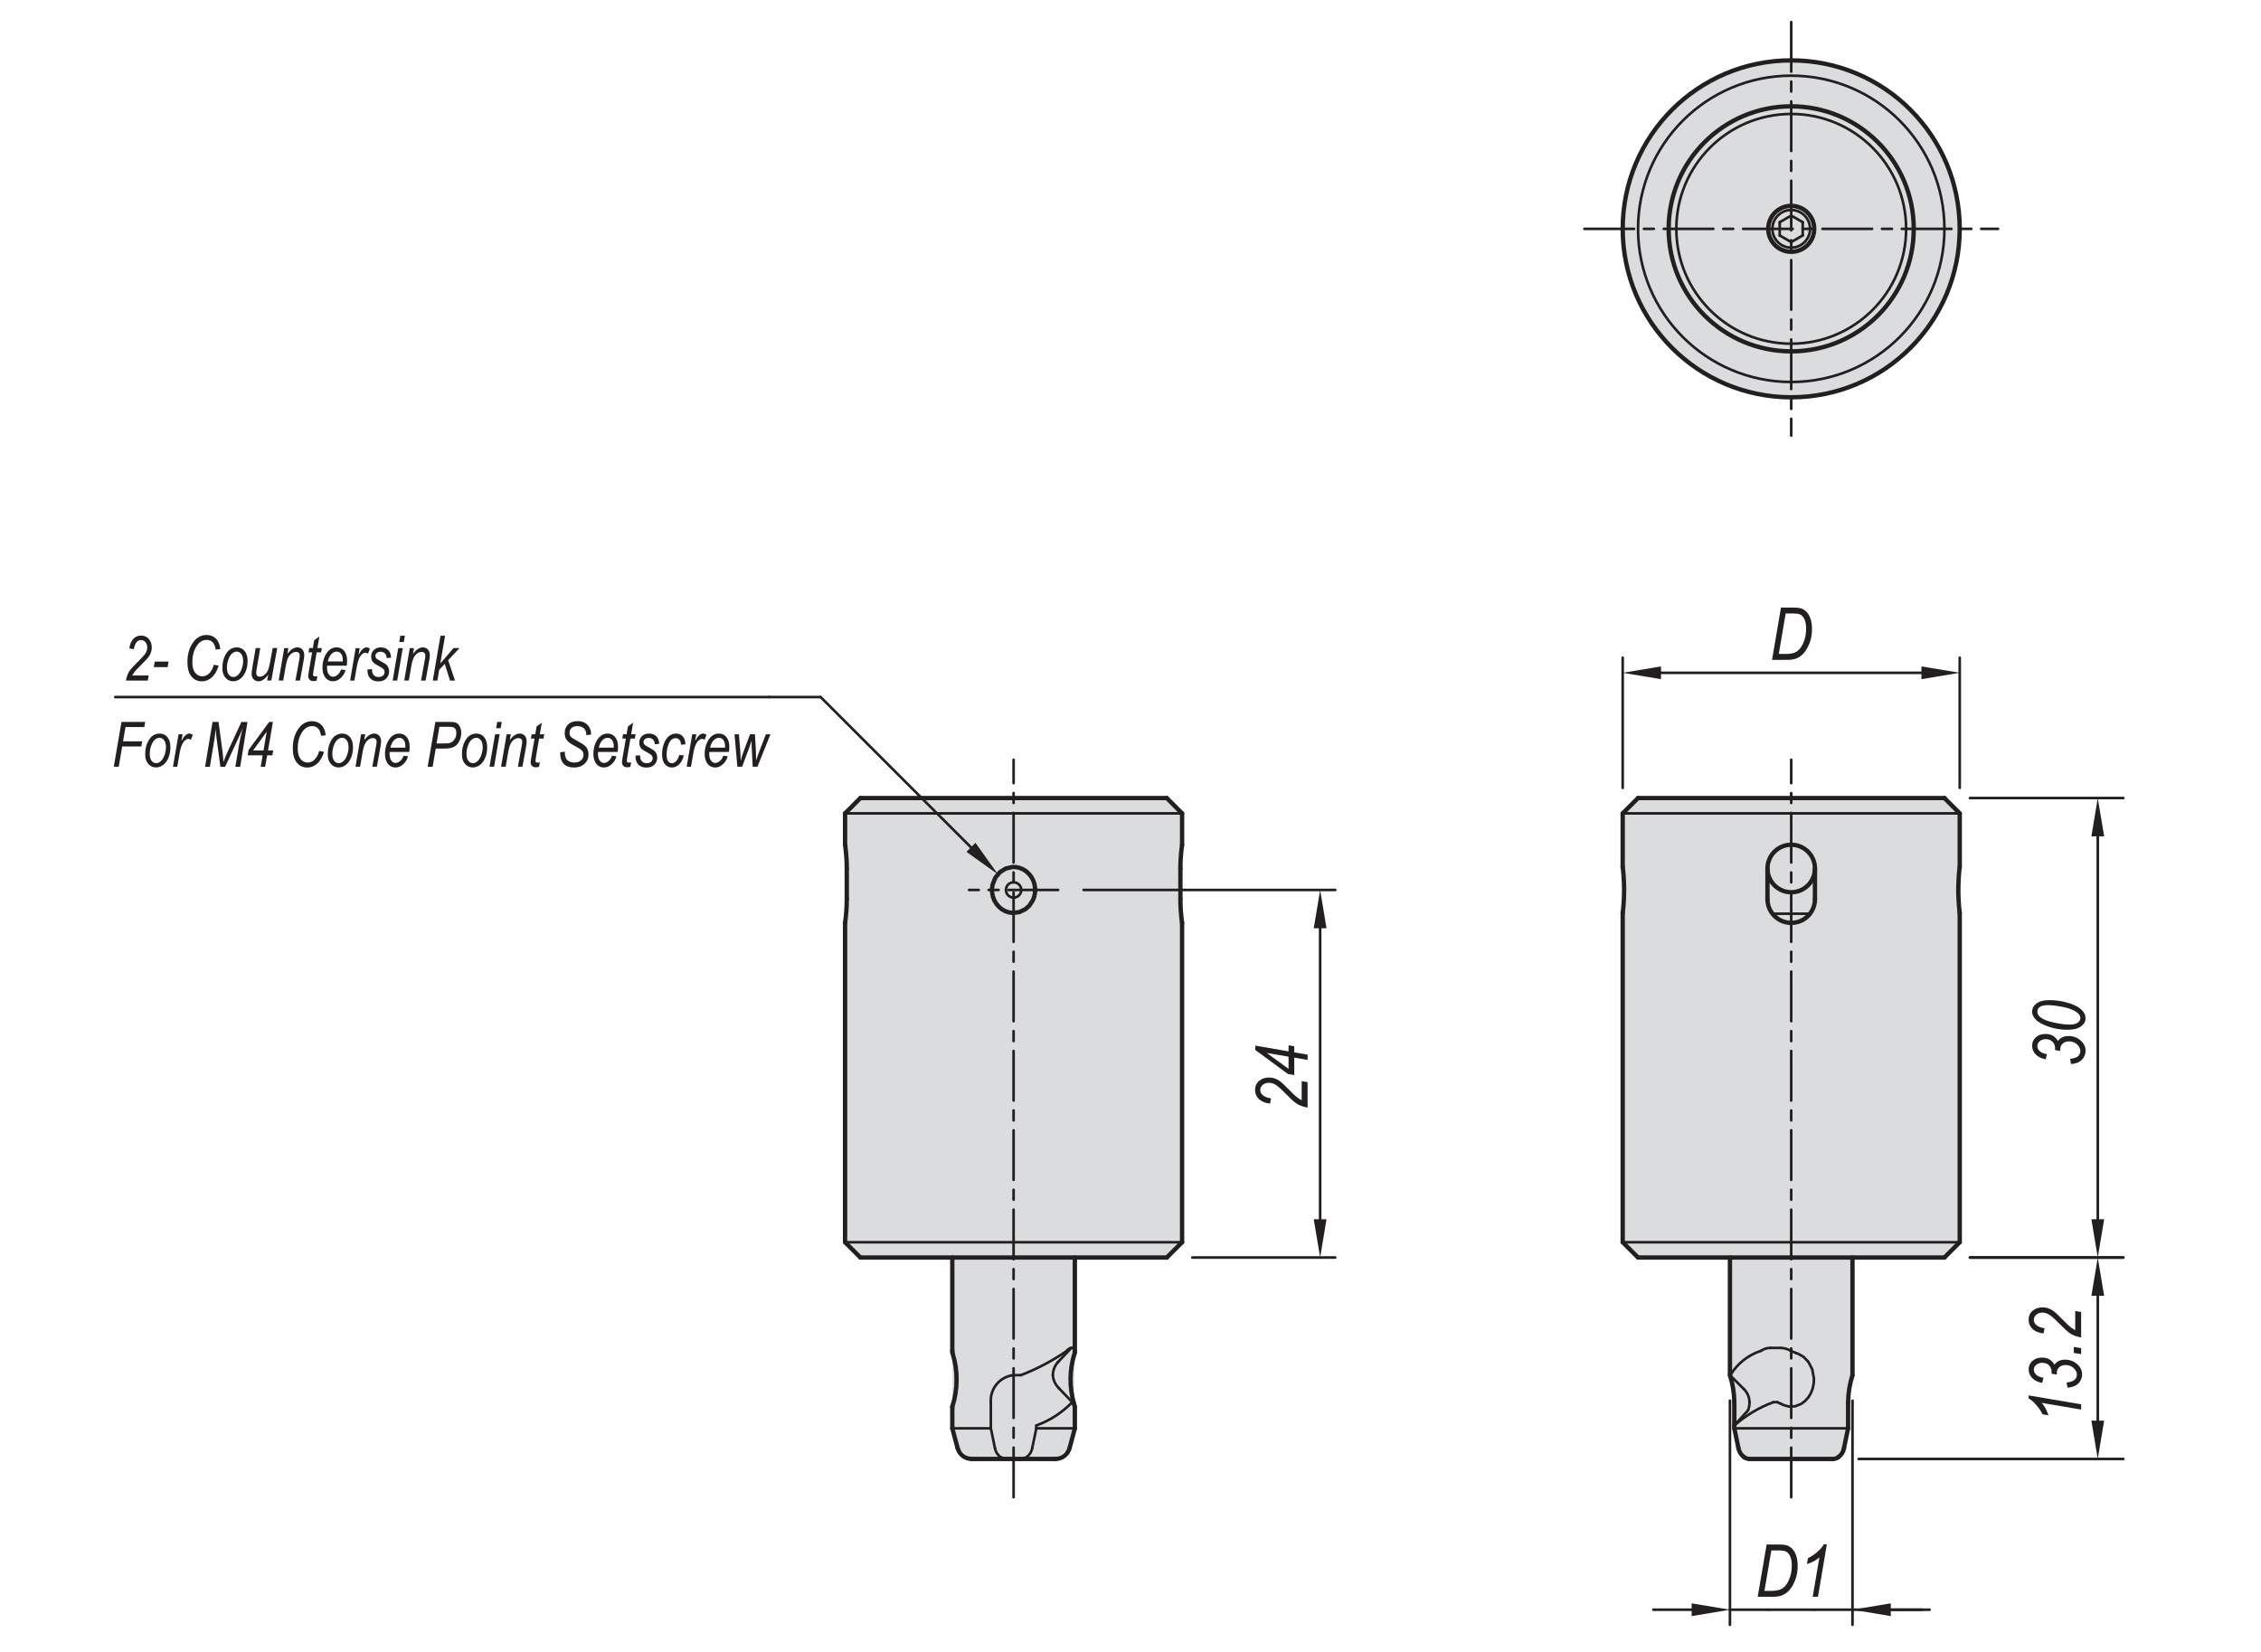 <?xml version="1.0" encoding="utf-8"?>
<!-- Generator: Adobe Illustrator 16.0.3, SVG Export Plug-In . SVG Version: 6.00 Build 0)  -->
<!DOCTYPE svg PUBLIC "-//W3C//DTD SVG 1.1//EN" "http://www.w3.org/Graphics/SVG/1.1/DTD/svg11.dtd">
<svg version="1.1" id="QCSJS" xmlns="http://www.w3.org/2000/svg" xmlns:xlink="http://www.w3.org/1999/xlink" x="0px" y="0px"
	 width="650px" height="475px" viewBox="0 0 650 475" enable-background="new 0 0 650 475" xml:space="preserve">
<polygon fill-rule="evenodd" clip-rule="evenodd" fill="#DBDCDE" points="339.83,265.39 339.64,263.93 339.47,262 339.38,260.24 
	339.35,259.04 339.35,249.8 339.83,242.91 339.83,233.88 335.43,229.47 247.35,229.47 242.95,233.88 242.95,242.88 243.1,244.06 
	243.23,245.33 243.34,246.76 243.42,248.42 243.43,249.73 243.43,258.47 242.95,265.36 242.95,357.19 247.35,361.59 273.77,361.59 
	273.77,388.48 273.83,389.07 273.77,404.49 273.77,410.7 275.3,416.4 279.34,419.51 303.44,419.51 307.48,416.4 309,410.7 
	309,404.5 308.77,403.7 308.95,389.07 309,388.52 309,361.59 335.43,361.59 339.83,357.19 "/>
<polygon fill-rule="evenodd" clip-rule="evenodd" fill="#DBDCDE" points="563.39,262.51 563.29,261.69 563.21,260.77 563.13,259.88 
	563.07,258.9 563.02,257.79 563,256.66 562.99,255.49 563.01,254.37 563.05,253.31 563.11,252.34 563.17,251.49 563.25,250.51 
	563.39,249.26 563.39,233.88 558.98,229.47 470.91,229.47 466.5,233.88 466.5,249.28 466.62,250.34 466.72,251.4 466.78,252.31 
	466.84,253.37 466.88,254.47 466.9,255.64 466.89,256.78 466.86,257.88 466.82,258.91 466.76,259.83 466.7,260.63 466.61,261.52 
	466.5,262.52 466.5,357.19 470.91,361.59 497.33,361.59 497.33,395.41 498.59,403.21 498.59,410.7 499.81,416.57 501.39,418.99 
	503.1,419.51 526.98,419.51 528.36,419.08 530.11,416.4 531.3,410.7 531.3,403.89 532.56,395.41 532.56,361.59 558.98,361.59 
	563.39,357.19 "/>
<polygon fill="#231F20" points="280.43,242.35 286.92,251.43 277.84,244.95 "/>
<line fill="none" stroke="#231F20" stroke-width="0.75" stroke-linecap="round" stroke-linejoin="round" stroke-miterlimit="10" x1="221.24" y1="200.44" x2="33.14" y2="200.44"/>
<line fill="none" stroke="#231F20" stroke-width="0.75" stroke-linecap="round" stroke-linejoin="round" stroke-miterlimit="10" x1="279.14" y1="243.65" x2="235.92" y2="200.44"/>
<line fill="none" stroke="#231F20" stroke-width="0.75" stroke-linecap="round" stroke-linejoin="round" stroke-miterlimit="10" x1="235.92" y1="200.44" x2="221.24" y2="200.44"/>
<polygon fill="#231F20" points="486.32,461.03 497.33,462.86 486.32,464.7 "/>
<polygon fill="#231F20" points="543.57,461.03 532.56,462.86 543.57,464.7 "/>
<g>
	<path fill="#231F20" d="M505.31,459.14l2.57-15.03h3.72c0.83,0,1.47,0.07,1.91,0.19c0.64,0.19,1.21,0.53,1.72,1.04
		c0.5,0.51,0.89,1.18,1.16,2.02c0.27,0.84,0.41,1.81,0.41,2.9c0,1.46-0.22,2.78-0.67,3.96c-0.45,1.19-1,2.17-1.66,2.94
		s-1.43,1.31-2.31,1.62c-0.67,0.24-1.47,0.36-2.41,0.36H505.31z M507.25,457.44h1.95c0.91,0,1.69-0.1,2.33-0.29
		c0.64-0.2,1.21-0.58,1.71-1.14s0.94-1.36,1.31-2.38s0.56-2.18,0.56-3.48c0-1.14-0.16-2.05-0.49-2.72
		c-0.32-0.67-0.76-1.13-1.32-1.36c-0.4-0.17-1.03-0.26-1.89-0.26h-2.18L507.25,457.44z"/>
	<path fill="#231F20" d="M521.12,459.14l1.93-11.35c-0.84,0.81-2.04,1.45-3.59,1.94l0.3-1.68c0.98-0.48,1.96-1.16,2.94-2.04
		c0.75-0.66,1.28-1.32,1.6-1.96h0.89l-2.55,15.09H521.12z"/>
</g>
<polygon fill="#231F20" points="601.24,240.48 603.07,229.48 604.91,240.48 "/>
<polygon fill="#231F20" points="601.24,350.58 603.07,361.6 604.91,350.58 "/>
<g>
	<path fill="#231F20" d="M595.36,305.95l-0.23-1.49c1.07-0.11,1.83-0.36,2.27-0.75c0.44-0.39,0.66-0.89,0.66-1.5
		c0-0.72-0.32-1.36-0.95-1.92c-0.63-0.56-1.39-0.85-2.26-0.85c-0.79,0-1.41,0.21-1.87,0.64s-0.7,0.97-0.7,1.63
		c0,0.08,0.01,0.24,0.04,0.48l-1.55-0.26c0.03-0.14,0.04-0.28,0.04-0.42c0-0.82-0.25-1.48-0.74-1.97c-0.5-0.49-1.14-0.74-1.94-0.74
		c-0.71,0-1.3,0.2-1.75,0.6c-0.46,0.4-0.69,0.85-0.69,1.37c0,0.55,0.24,1.04,0.71,1.49c0.48,0.44,1.16,0.72,2.06,0.85l-0.37,1.49
		c-1.27-0.25-2.24-0.74-2.9-1.45c-0.66-0.71-0.99-1.53-0.99-2.46c0-0.96,0.36-1.77,1.08-2.42c0.72-0.65,1.65-0.97,2.8-0.97
		c0.79,0,1.47,0.17,2.07,0.51c0.59,0.34,1.08,0.85,1.47,1.53c0.35-0.48,0.77-0.84,1.28-1.08s1.08-0.36,1.73-0.36
		c1.38,0,2.54,0.42,3.5,1.27c0.96,0.85,1.44,1.82,1.44,2.93c0,1.06-0.37,1.95-1.1,2.66S596.69,305.87,595.36,305.95z"/>
	<path fill="#231F20" d="M594.36,296.1c-1.89,0-3.72-0.3-5.49-0.91c-1.77-0.61-3.03-1.34-3.8-2.21c-0.58-0.65-0.87-1.35-0.87-2.09
		c0-0.92,0.42-1.71,1.26-2.35c0.84-0.64,2.07-0.96,3.71-0.96c1.61,0,3.21,0.21,4.79,0.62c2,0.52,3.5,1.25,4.49,2.19
		c0.74,0.7,1.11,1.51,1.11,2.42c0,0.9-0.44,1.68-1.31,2.32C597.37,295.78,596.08,296.1,594.36,296.1z M594.83,294.62
		c1.12,0,1.94-0.18,2.46-0.54c0.52-0.36,0.78-0.81,0.78-1.36c0-0.57-0.29-1.08-0.87-1.53c-0.96-0.75-2.34-1.3-4.14-1.65
		c-1.8-0.35-3.24-0.52-4.32-0.52c-1.09,0-1.86,0.17-2.33,0.52c-0.47,0.34-0.71,0.79-0.71,1.35c0,0.6,0.29,1.14,0.86,1.6
		c0.82,0.66,2.15,1.18,4,1.56C592.4,294.43,593.82,294.62,594.83,294.62z"/>
</g>
<polygon fill="#231F20" points="601.24,408.5 603.07,419.51 604.91,408.5 "/>
<polygon fill="#231F20" points="601.24,372.6 603.07,361.6 604.91,372.6 "/>
<g>
	<path fill="#231F20" d="M598.29,405.31l-11.35-1.93c0.81,0.84,1.45,2.04,1.94,3.59l-1.68-0.3c-0.48-0.98-1.16-1.96-2.04-2.94
		c-0.66-0.75-1.32-1.28-1.96-1.6v-0.89l15.09,2.55V405.31z"/>
	<path fill="#231F20" d="M594.36,399.01l-0.23-1.49c1.07-0.11,1.83-0.36,2.27-0.75c0.44-0.39,0.66-0.89,0.66-1.5
		c0-0.72-0.32-1.36-0.95-1.92c-0.63-0.56-1.39-0.85-2.26-0.85c-0.79,0-1.41,0.21-1.87,0.64s-0.7,0.97-0.7,1.63
		c0,0.08,0.01,0.24,0.04,0.48l-1.55-0.26c0.03-0.14,0.04-0.28,0.04-0.42c0-0.82-0.25-1.48-0.74-1.97c-0.5-0.49-1.14-0.74-1.94-0.74
		c-0.71,0-1.3,0.2-1.75,0.6c-0.46,0.4-0.69,0.85-0.69,1.37c0,0.55,0.24,1.04,0.71,1.49c0.48,0.44,1.16,0.72,2.06,0.85l-0.37,1.49
		c-1.27-0.25-2.24-0.74-2.9-1.45c-0.66-0.71-0.99-1.53-0.99-2.46c0-0.96,0.36-1.77,1.08-2.42c0.72-0.65,1.65-0.97,2.8-0.97
		c0.79,0,1.47,0.17,2.07,0.51c0.59,0.34,1.08,0.85,1.47,1.53c0.35-0.48,0.77-0.84,1.28-1.08s1.08-0.36,1.73-0.36
		c1.38,0,2.54,0.42,3.5,1.27c0.96,0.85,1.44,1.82,1.44,2.93c0,1.06-0.37,1.95-1.1,2.66S595.69,398.93,594.36,399.01z"/>
	<path fill="#231F20" d="M598.29,389.38l-2.1-0.36v-1.72l2.1,0.36V389.38z"/>
	<path fill="#231F20" d="M598.29,384.57c-1.29-0.22-2.36-0.62-3.22-1.19c-0.65-0.43-1.81-1.5-3.49-3.21
		c-1.01-1.04-1.83-1.76-2.47-2.15c-0.63-0.39-1.28-0.59-1.95-0.59c-0.72,0-1.31,0.21-1.78,0.62c-0.47,0.41-0.7,0.9-0.7,1.46
		c0,0.57,0.24,1.07,0.73,1.5s1.27,0.74,2.36,0.92l-0.27,1.49c-1.38-0.15-2.44-0.58-3.19-1.3c-0.74-0.71-1.12-1.58-1.12-2.59
		c0-1.11,0.39-2,1.16-2.64c0.77-0.65,1.73-0.97,2.87-0.97c1.02,0,1.98,0.3,2.9,0.9c0.58,0.37,1.7,1.42,3.37,3.14
		c1.24,1.29,2.28,2.13,3.1,2.51v-5.51l1.7,0.3V384.57z"/>
</g>
<polygon fill="#231F20" points="377.68,350.58 379.52,361.6 381.35,350.58 "/>
<polygon fill="#231F20" points="377.68,266.91 379.52,255.9 381.35,266.91 "/>
<g>
	<path fill="#231F20" d="M375.91,318.48c-1.29-0.22-2.36-0.62-3.22-1.19c-0.65-0.43-1.81-1.5-3.49-3.21
		c-1.01-1.04-1.83-1.76-2.47-2.15c-0.63-0.39-1.28-0.59-1.95-0.59c-0.72,0-1.31,0.21-1.78,0.62c-0.47,0.41-0.7,0.9-0.7,1.46
		c0,0.57,0.24,1.07,0.73,1.5c0.49,0.43,1.27,0.74,2.36,0.92l-0.27,1.49c-1.38-0.15-2.44-0.58-3.19-1.3
		c-0.75-0.71-1.12-1.58-1.12-2.59c0-1.11,0.39-2,1.16-2.64s1.73-0.97,2.87-0.97c1.02,0,1.98,0.3,2.9,0.9
		c0.58,0.37,1.7,1.42,3.37,3.14c1.24,1.29,2.28,2.13,3.1,2.51v-5.51l1.7,0.3V318.48z"/>
	<path fill="#231F20" d="M375.91,304.77l-3.83-0.66v5.02l-1.84-0.32l-9.36-6.9v-1.25l9.56,1.65v-1.74l1.64,0.28v1.75l3.83,0.66
		V304.77z M370.44,303.84l-6.28-1.08l6.28,4.58V303.84z"/>
</g>
<polygon fill="#231F20" points="477.51,191.62 466.5,193.46 477.51,195.29 "/>
<polygon fill="#231F20" points="552.38,191.62 563.39,193.46 552.38,195.29 "/>
<g>
	<path fill="#231F20" d="M509.43,189.74l2.57-15.03h3.72c0.83,0,1.47,0.06,1.91,0.19c0.64,0.18,1.21,0.53,1.72,1.04
		c0.5,0.51,0.89,1.18,1.16,2.02s0.41,1.81,0.41,2.9c0,1.46-0.22,2.78-0.67,3.96c-0.45,1.19-1,2.17-1.66,2.94s-1.43,1.31-2.31,1.62
		c-0.67,0.24-1.47,0.36-2.41,0.36H509.43z M511.37,188.04h1.95c0.91,0,1.69-0.1,2.33-0.29s1.21-0.57,1.71-1.14s0.94-1.36,1.31-2.38
		c0.37-1.02,0.56-2.18,0.56-3.48c0-1.14-0.16-2.05-0.49-2.73c-0.32-0.67-0.76-1.13-1.32-1.36c-0.4-0.17-1.03-0.26-1.89-0.26h-2.18
		L511.37,188.04z"/>
</g>
<path fill="none" stroke="#231F20" stroke-width="0.75" stroke-linecap="round" stroke-linejoin="round" stroke-miterlimit="10" d="
	M297.93,409.88c3.91-1.41,7.44-3.7,10.32-6.7"/>
<line fill="none" stroke="#231F20" stroke-width="0.75" stroke-linecap="round" stroke-linejoin="round" stroke-miterlimit="10" x1="308.25" y1="403.18" x2="308.54" y2="403.18"/>
<polyline fill="none" stroke="#231F20" stroke-width="0.75" stroke-linecap="round" stroke-linejoin="round" stroke-miterlimit="10" points="
	308.54,403.18 308.67,403.44 308.75,403.64 "/>
<polyline fill="none" stroke="#231F20" stroke-width="0.75" stroke-linecap="round" stroke-linejoin="round" stroke-miterlimit="10" points="
	309,388.43 308.99,388.1 308.95,387.84 308.9,387.71 308.84,387.62 308.74,387.58 "/>
<line fill="none" stroke="#231F20" stroke-width="0.75" stroke-linecap="round" stroke-linejoin="round" stroke-miterlimit="10" x1="308.74" y1="387.58" x2="307.99" y2="387.58"/>
<path fill="none" stroke="#231F20" stroke-width="0.75" stroke-linecap="round" stroke-linejoin="round" stroke-miterlimit="10" d="
	M307.99,387.58c-0.54,0.07-1.01,0.39-1.29,0.85"/>
<path fill="none" stroke="#231F20" stroke-width="0.75" stroke-linecap="round" stroke-linejoin="round" stroke-miterlimit="10" d="
	M293.5,395.41c4.66-1.8,9.09-4.14,13.2-6.98"/>
<line fill="none" stroke="#231F20" stroke-width="0.75" stroke-linecap="round" stroke-linejoin="round" stroke-miterlimit="10" x1="291.39" y1="395.41" x2="293.5" y2="395.41"/>
<path fill="none" stroke="#231F20" stroke-width="0.75" stroke-linecap="round" stroke-linejoin="round" stroke-miterlimit="10" d="
	M291.39,395.41c-3.93,0.41-6.82,3.86-6.54,7.8"/>
<line fill="none" stroke="#231F20" stroke-width="0.75" stroke-linecap="round" stroke-linejoin="round" stroke-miterlimit="10" x1="284.85" y1="410.7" x2="284.85" y2="403.21"/>
<line fill="none" stroke="#231F20" stroke-width="0.75" stroke-linecap="round" stroke-linejoin="round" stroke-miterlimit="10" x1="284.85" y1="410.7" x2="273.77" y2="410.7"/>
<line fill="none" stroke="#231F20" stroke-width="0.75" stroke-linecap="round" stroke-linejoin="round" stroke-miterlimit="10" x1="309" y1="410.7" x2="297.93" y2="410.7"/>
<line fill="none" stroke="#231F20" stroke-width="0.75" stroke-linecap="round" stroke-linejoin="round" stroke-miterlimit="10" x1="297.93" y1="409.88" x2="297.93" y2="410.7"/>
<path fill="none" stroke="#231F20" stroke-width="0.75" stroke-linecap="round" stroke-linejoin="round" stroke-miterlimit="10" d="
	M308.25,403.18c-1.25-1.34-2.52-2.67-3.81-3.98"/>
<polyline fill="none" stroke="#231F20" stroke-width="0.75" stroke-linecap="round" stroke-linejoin="round" stroke-miterlimit="10" points="
	296.74,416.4 297.34,413.55 297.93,410.7 "/>
<path fill="none" stroke="#231F20" stroke-width="0.75" stroke-linecap="round" stroke-linejoin="round" stroke-miterlimit="10" d="
	M295.13,418.99c0.85-0.62,1.43-1.55,1.62-2.58"/>
<path fill="none" stroke="#231F20" stroke-width="0.75" stroke-linecap="round" stroke-linejoin="round" stroke-miterlimit="10" d="
	M286.03,416.4c0.18,1.04,0.76,1.97,1.62,2.58"/>
<polyline fill="none" stroke="#231F20" stroke-width="0.75" stroke-linecap="round" stroke-linejoin="round" stroke-miterlimit="10" points="
	284.85,410.7 285.44,413.55 286.03,416.4 "/>
<path fill="none" stroke="#231F20" stroke-width="0.75" stroke-linecap="round" stroke-linejoin="round" stroke-miterlimit="10" d="
	M293.23,419.51c0.66-0.07,1.3-0.24,1.9-0.52"/>
<path fill="none" stroke="#231F20" stroke-width="0.75" stroke-linecap="round" stroke-linejoin="round" stroke-miterlimit="10" d="
	M287.65,418.99c0.63,0.28,1.31,0.46,2,0.52"/>
<path fill="none" stroke="#231F20" stroke-width="0.75" stroke-linecap="round" stroke-linejoin="round" stroke-miterlimit="10" d="
	M302.67,395.39c0.1,1.41,0.7,2.73,1.7,3.72"/>
<line fill="none" stroke="#231F20" stroke-width="0.75" stroke-linecap="round" stroke-linejoin="round" stroke-miterlimit="10" x1="304.44" y1="399.2" x2="304.36" y2="399.12"/>
<polyline fill="none" stroke="#231F20" stroke-width="0.75" stroke-linecap="round" stroke-linejoin="round" stroke-miterlimit="10" points="
	304.16,391.65 304.89,390.87 305.62,390.1 307.08,388.55 307.99,387.58 "/>
<line fill="none" stroke="#231F20" stroke-width="0.75" stroke-linecap="round" stroke-linejoin="round" stroke-miterlimit="10" x1="304.16" y1="391.65" x2="304.16" y2="391.65"/>
<path fill="none" stroke="#231F20" stroke-width="0.75" stroke-linecap="round" stroke-linejoin="round" stroke-miterlimit="10" d="
	M304.16,391.65c-0.93,1.03-1.45,2.35-1.49,3.74"/>
<line fill="none" stroke="#231F20" stroke-width="0.75" stroke-linecap="round" stroke-linejoin="round" stroke-miterlimit="10" x1="242.94" y1="357.19" x2="339.83" y2="357.19"/>
<line fill="none" stroke="#231F20" stroke-width="0.75" stroke-linecap="round" stroke-linejoin="round" stroke-miterlimit="10" x1="339.83" y1="233.88" x2="242.95" y2="233.88"/>
<path fill="none" stroke="#231F20" stroke-width="0.75" stroke-linecap="round" stroke-linejoin="round" stroke-miterlimit="10" d="
	M289.19,255.9c0-1.21,0.98-2.2,2.2-2.2c1.22,0,2.21,0.99,2.21,2.2c0,1.22-0.98,2.2-2.21,2.2
	C290.17,258.1,289.19,257.11,289.19,255.9z"/>
<line fill="none" stroke="#231F20" stroke-width="0.75" stroke-linecap="round" stroke-linejoin="round" stroke-miterlimit="10" x1="502.54" y1="405.52" x2="498.59" y2="409.88"/>
<line fill="none" stroke="#231F20" stroke-width="0.75" stroke-linecap="round" stroke-linejoin="round" stroke-miterlimit="10" x1="509.66" y1="262.73" x2="520.33" y2="262.73"/>
<line fill="none" stroke="#231F20" stroke-width="0.75" stroke-linecap="round" stroke-linejoin="round" stroke-miterlimit="10" x1="531.3" y1="410.7" x2="498.59" y2="410.7"/>
<path fill="none" stroke="#231F20" stroke-width="0.75" stroke-linecap="round" stroke-linejoin="round" stroke-miterlimit="10" d="
	M509.84,403.18c-4.13,1.52-7.95,3.8-11.25,6.71"/>
<line fill="none" stroke="#231F20" stroke-width="0.75" stroke-linecap="round" stroke-linejoin="round" stroke-miterlimit="10" x1="509.84" y1="403.18" x2="510.95" y2="403.18"/>
<polyline fill="none" stroke="#231F20" stroke-width="0.75" stroke-linecap="round" stroke-linejoin="round" stroke-miterlimit="10" points="
	510.95,403.18 511.53,403.44 511.99,403.64 "/>
<polyline fill="none" stroke="#231F20" stroke-width="0.75" stroke-linecap="round" stroke-linejoin="round" stroke-miterlimit="10" points="
	516.35,389.07 516.89,389.24 518.44,390.11 519.85,391.55 520.97,393.68 521.48,396.4 521.41,397.83 521.12,399.24 520.61,400.57 
	519.88,401.78 518.96,402.82 517.86,403.66 516.11,404.36 514.21,404.44 512.55,403.94 511.99,403.64 "/>
<polyline fill="none" stroke="#231F20" stroke-width="0.75" stroke-linecap="round" stroke-linejoin="round" stroke-miterlimit="10" points="
	516.35,389.07 516.07,388.95 514.84,388.43 "/>
<path fill="none" stroke="#231F20" stroke-width="0.75" stroke-linecap="round" stroke-linejoin="round" stroke-miterlimit="10" d="
	M514.84,388.43c-0.89-0.54-1.91-0.83-2.96-0.85"/>
<line fill="none" stroke="#231F20" stroke-width="0.75" stroke-linecap="round" stroke-linejoin="round" stroke-miterlimit="10" x1="511.89" y1="387.58" x2="509.07" y2="387.58"/>
<path fill="none" stroke="#231F20" stroke-width="0.75" stroke-linecap="round" stroke-linejoin="round" stroke-miterlimit="10" d="
	M509.07,387.58c-1.01-0.03-2.01,0.26-2.84,0.85"/>
<path fill="none" stroke="#231F20" stroke-width="0.75" stroke-linecap="round" stroke-linejoin="round" stroke-miterlimit="10" d="
	M506.23,388.43c-3.67,1.19-6.79,3.67-8.77,6.98"/>
<line fill="none" stroke="#231F20" stroke-width="0.75" stroke-linecap="round" stroke-linejoin="round" stroke-miterlimit="10" x1="497.33" y1="395.41" x2="497.45" y2="395.41"/>
<path fill="none" stroke="#231F20" stroke-width="0.75" stroke-linecap="round" stroke-linejoin="round" stroke-miterlimit="10" d="
	M502.54,405.52c0.28-0.74,0.41-1.52,0.41-2.31"/>
<path fill="none" stroke="#231F20" stroke-width="0.75" stroke-linecap="round" stroke-linejoin="round" stroke-miterlimit="10" d="
	M502.94,403.21c0-1.4-0.56-2.74-1.55-3.74"/>
<line fill="none" stroke="#231F20" stroke-width="0.75" stroke-linecap="round" stroke-linejoin="round" stroke-miterlimit="10" x1="497.33" y1="395.41" x2="501.39" y2="399.48"/>
<line fill="none" stroke="#231F20" stroke-width="0.75" stroke-linecap="round" stroke-linejoin="round" stroke-miterlimit="10" x1="563.39" y1="233.88" x2="466.5" y2="233.88"/>
<line fill="none" stroke="#231F20" stroke-width="0.75" stroke-linecap="round" stroke-linejoin="round" stroke-miterlimit="10" x1="466.5" y1="357.19" x2="563.39" y2="357.19"/>
<line fill="none" stroke="#231F20" stroke-width="0.75" stroke-linecap="round" stroke-linejoin="round" stroke-miterlimit="10" stroke-dasharray="14.258,2.852,2.852,2.852" x1="291.39" y1="430.52" x2="291.39" y2="218.46"/>
<line fill="none" stroke="#231F20" stroke-width="0.75" stroke-linecap="round" stroke-linejoin="round" stroke-miterlimit="10" stroke-dasharray="14.258,2.852,2.852,2.852" x1="514.94" y1="430.52" x2="514.94" y2="218.46"/>
<line fill="none" stroke="#231F20" stroke-width="0.75" stroke-linecap="round" stroke-linejoin="round" stroke-miterlimit="10" stroke-dasharray="14.258,2.852,2.852,2.852" x1="304.19" y1="255.9" x2="278.59" y2="255.9"/>
<line fill="none" stroke="#231F20" stroke-width="0.75" stroke-linecap="round" stroke-linejoin="round" stroke-miterlimit="10" x1="497.33" y1="402.75" x2="497.33" y2="467.2"/>
<line fill="none" stroke="#231F20" stroke-width="0.75" stroke-linecap="round" stroke-linejoin="round" stroke-miterlimit="10" x1="532.56" y1="402.75" x2="532.56" y2="467.2"/>
<line fill="none" stroke="#231F20" stroke-width="0.75" stroke-linecap="round" stroke-linejoin="round" stroke-miterlimit="10" x1="508.34" y1="462.86" x2="521.55" y2="462.86"/>
<line fill="none" stroke="#231F20" stroke-width="0.75" stroke-linecap="round" stroke-linejoin="round" stroke-miterlimit="10" x1="532.56" y1="462.86" x2="554.73" y2="462.86"/>
<line fill="none" stroke="#231F20" stroke-width="0.75" stroke-linecap="round" stroke-linejoin="round" stroke-miterlimit="10" x1="486.32" y1="462.86" x2="475.31" y2="462.86"/>
<line fill="none" stroke="#231F20" stroke-width="0.75" stroke-linecap="round" stroke-linejoin="round" stroke-miterlimit="10" x1="497.33" y1="462.86" x2="508.34" y2="462.86"/>
<line fill="none" stroke="#231F20" stroke-width="0.75" stroke-linecap="round" stroke-linejoin="round" stroke-miterlimit="10" x1="543.57" y1="462.86" x2="552.58" y2="462.86"/>
<line fill="none" stroke="#231F20" stroke-width="0.75" stroke-linecap="round" stroke-linejoin="round" stroke-miterlimit="10" x1="532.56" y1="462.86" x2="521.55" y2="462.86"/>
<line fill="none" stroke="#231F20" stroke-width="0.75" stroke-linecap="round" stroke-linejoin="round" stroke-miterlimit="10" x1="566.32" y1="229.47" x2="610.42" y2="229.47"/>
<line fill="none" stroke="#231F20" stroke-width="0.75" stroke-linecap="round" stroke-linejoin="round" stroke-miterlimit="10" x1="566.32" y1="361.59" x2="610.42" y2="361.59"/>
<line fill="none" stroke="#231F20" stroke-width="0.75" stroke-linecap="round" stroke-linejoin="round" stroke-miterlimit="10" x1="603.08" y1="240.48" x2="603.08" y2="350.58"/>
<line fill="none" stroke="#231F20" stroke-width="0.75" stroke-linecap="round" stroke-linejoin="round" stroke-miterlimit="10" x1="534.32" y1="419.51" x2="610.42" y2="419.51"/>
<line fill="none" stroke="#231F20" stroke-width="0.75" stroke-linecap="round" stroke-linejoin="round" stroke-miterlimit="10" x1="566.32" y1="361.59" x2="610.42" y2="361.59"/>
<line fill="none" stroke="#231F20" stroke-width="0.75" stroke-linecap="round" stroke-linejoin="round" stroke-miterlimit="10" x1="603.08" y1="408.5" x2="603.08" y2="372.61"/>
<line fill="none" stroke="#231F20" stroke-width="0.75" stroke-linecap="round" stroke-linejoin="round" stroke-miterlimit="10" x1="342.77" y1="361.59" x2="383.86" y2="361.59"/>
<line fill="none" stroke="#231F20" stroke-width="0.75" stroke-linecap="round" stroke-linejoin="round" stroke-miterlimit="10" x1="311.52" y1="255.9" x2="383.86" y2="255.9"/>
<line fill="none" stroke="#231F20" stroke-width="0.75" stroke-linecap="round" stroke-linejoin="round" stroke-miterlimit="10" x1="379.52" y1="350.58" x2="379.52" y2="266.91"/>
<line fill="none" stroke="#231F20" stroke-width="0.75" stroke-linecap="round" stroke-linejoin="round" stroke-miterlimit="10" x1="466.5" y1="226.54" x2="466.5" y2="189.12"/>
<line fill="none" stroke="#231F20" stroke-width="0.75" stroke-linecap="round" stroke-linejoin="round" stroke-miterlimit="10" x1="563.39" y1="226.54" x2="563.39" y2="189.12"/>
<line fill="none" stroke="#231F20" stroke-width="0.75" stroke-linecap="round" stroke-linejoin="round" stroke-miterlimit="10" x1="477.51" y1="193.46" x2="552.38" y2="193.46"/>
<line fill="none" stroke="#231F20" stroke-width="1.25" stroke-linecap="round" stroke-linejoin="round" stroke-miterlimit="10" x1="273.77" y1="404.49" x2="273.77" y2="410.7"/>
<line fill="none" stroke="#231F20" stroke-width="1.25" stroke-linecap="round" stroke-linejoin="round" stroke-miterlimit="10" x1="273.77" y1="361.59" x2="273.77" y2="388.48"/>
<line fill="none" stroke="#231F20" stroke-width="1.25" stroke-linecap="round" stroke-linejoin="round" stroke-miterlimit="10" x1="309" y1="388.43" x2="309" y2="361.59"/>
<line fill="none" stroke="#231F20" stroke-width="1.25" stroke-linecap="round" stroke-linejoin="round" stroke-miterlimit="10" x1="309" y1="410.7" x2="309" y2="404.49"/>
<line fill="none" stroke="#231F20" stroke-width="1.25" stroke-linecap="round" stroke-linejoin="round" stroke-miterlimit="10" x1="273.77" y1="410.7" x2="275.3" y2="416.4"/>
<line fill="none" stroke="#231F20" stroke-width="1.25" stroke-linecap="round" stroke-linejoin="round" stroke-miterlimit="10" x1="307.48" y1="416.4" x2="309.01" y2="410.7"/>
<path fill="none" stroke="#231F20" stroke-width="1.25" stroke-linecap="round" stroke-linejoin="round" stroke-miterlimit="10" d="
	M303.43,419.51c1.89,0,3.55-1.27,4.04-3.1"/>
<path fill="none" stroke="#231F20" stroke-width="1.25" stroke-linecap="round" stroke-linejoin="round" stroke-miterlimit="10" d="
	M275.3,416.4c0.49,1.83,2.15,3.1,4.04,3.1"/>
<line fill="none" stroke="#231F20" stroke-width="1.25" stroke-linecap="round" stroke-linejoin="round" stroke-miterlimit="10" x1="242.94" y1="357.19" x2="247.35" y2="361.59"/>
<line fill="none" stroke="#231F20" stroke-width="1.25" stroke-linecap="round" stroke-linejoin="round" stroke-miterlimit="10" x1="335.43" y1="361.59" x2="339.83" y2="357.19"/>
<line fill="none" stroke="#231F20" stroke-width="1.25" stroke-linecap="round" stroke-linejoin="round" stroke-miterlimit="10" x1="339.83" y1="233.88" x2="335.43" y2="229.47"/>
<line fill="none" stroke="#231F20" stroke-width="1.25" stroke-linecap="round" stroke-linejoin="round" stroke-miterlimit="10" x1="247.35" y1="229.47" x2="242.95" y2="233.88"/>
<line fill="none" stroke="#231F20" stroke-width="1.25" stroke-linecap="round" stroke-linejoin="round" stroke-miterlimit="10" x1="339.83" y1="242.91" x2="339.83" y2="233.88"/>
<line fill="none" stroke="#231F20" stroke-width="1.25" stroke-linecap="round" stroke-linejoin="round" stroke-miterlimit="10" x1="339.83" y1="357.19" x2="339.83" y2="265.36"/>
<line fill="none" stroke="#231F20" stroke-width="1.25" stroke-linecap="round" stroke-linejoin="round" stroke-miterlimit="10" x1="242.94" y1="265.36" x2="242.94" y2="357.19"/>
<line fill="none" stroke="#231F20" stroke-width="1.25" stroke-linecap="round" stroke-linejoin="round" stroke-miterlimit="10" x1="242.94" y1="233.88" x2="242.94" y2="242.91"/>
<path fill="none" stroke="#231F20" stroke-width="1.25" stroke-linecap="round" stroke-linejoin="round" stroke-miterlimit="10" d="
	M308.95,389.07c-1.51,4.73-1.57,9.8-0.19,14.57"/>
<polyline fill="none" stroke="#231F20" stroke-width="1.25" stroke-linecap="round" stroke-linejoin="round" stroke-miterlimit="10" points="
	309,404.49 308.99,404.44 308.97,404.37 308.94,404.27 308.9,404.13 308.84,403.95 308.8,403.8 308.75,403.64 "/>
<path fill="none" stroke="#231F20" stroke-width="1.25" stroke-linecap="round" stroke-linejoin="round" stroke-miterlimit="10" d="
	M308.95,389.07c0.03-0.17,0.05-0.34,0.05-0.5"/>
<line fill="none" stroke="#231F20" stroke-width="1.25" stroke-linecap="round" stroke-linejoin="round" stroke-miterlimit="10" x1="309" y1="388.56" x2="309" y2="388.43"/>
<path fill="none" stroke="#231F20" stroke-width="1.25" stroke-linecap="round" stroke-linejoin="round" stroke-miterlimit="10" d="
	M273.77,404.49c1.62-5.01,1.64-10.4,0.06-15.42"/>
<path fill="none" stroke="#231F20" stroke-width="1.25" stroke-linecap="round" stroke-linejoin="round" stroke-miterlimit="10" d="
	M273.77,388.48c0,0.2,0.02,0.4,0.06,0.59"/>
<line fill="none" stroke="#231F20" stroke-width="1.25" stroke-linecap="round" stroke-linejoin="round" stroke-miterlimit="10" x1="303.43" y1="419.51" x2="279.34" y2="419.51"/>
<line fill="none" stroke="#231F20" stroke-width="1.25" stroke-linecap="round" stroke-linejoin="round" stroke-miterlimit="10" x1="335.43" y1="361.59" x2="247.35" y2="361.59"/>
<line fill="none" stroke="#231F20" stroke-width="1.25" stroke-linecap="round" stroke-linejoin="round" stroke-miterlimit="10" x1="247.35" y1="229.47" x2="335.43" y2="229.47"/>
<polyline fill="none" stroke="#231F20" stroke-width="1.25" stroke-linecap="round" stroke-linejoin="round" stroke-miterlimit="10" points="
	295.91,260.42 296.95,258.83 297.33,257.8 297.55,256.69 297.59,255.55 297.43,254.38 297.09,253.28 296.55,252.23 295.86,251.33 
	295.01,250.53 294.1,249.96 293.07,249.54 292.08,249.33 291.05,249.3 289.15,249.74 287.48,250.77 286.16,252.34 285.35,254.37 
	285.19,255.49 285.22,256.66 285.44,257.79 285.86,258.9 286.44,259.88 287.21,260.77 288.05,261.47 289.05,262.02 290.02,262.34 
	291.07,262.5 293.03,262.27 294.78,261.43 295.91,260.42 "/>
<path fill="none" stroke="#231F20" stroke-width="1.25" stroke-linecap="round" stroke-linejoin="round" stroke-miterlimit="10" d="
	M242.95,265.36c0.32-2.26,0.48-4.54,0.48-6.82"/>
<line fill="none" stroke="#231F20" stroke-width="1.25" stroke-linecap="round" stroke-linejoin="round" stroke-miterlimit="10" x1="243.43" y1="249.73" x2="243.43" y2="258.54"/>
<polyline fill="none" stroke="#231F20" stroke-width="1.25" stroke-linecap="round" stroke-linejoin="round" stroke-miterlimit="10" points="
	242.95,242.91 242.95,242.95 242.98,243.16 243,243.35 243.04,243.57 243.1,244.14 243.14,244.49 243.18,244.88 243.22,245.29 
	243.26,245.74 243.3,246.23 243.33,246.74 243.37,247.26 243.39,247.8 243.41,248.37 243.42,248.95 243.43,249.73 "/>
<polyline fill="none" stroke="#231F20" stroke-width="1.25" stroke-linecap="round" stroke-linejoin="round" stroke-miterlimit="10" points="
	339.83,265.36 339.83,265.33 339.81,265.24 339.77,264.93 339.74,264.7 339.71,264.44 339.67,264.13 339.63,263.78 339.59,263.39 
	339.52,262.53 339.48,262.05 339.44,261.53 339.39,260.47 339.37,259.9 339.35,259.32 339.35,258.93 339.35,258.54 "/>
<path fill="none" stroke="#231F20" stroke-width="1.25" stroke-linecap="round" stroke-linejoin="round" stroke-miterlimit="10" d="
	M339.83,242.91c-0.32,2.26-0.48,4.54-0.49,6.82"/>
<line fill="none" stroke="#231F20" stroke-width="1.25" stroke-linecap="round" stroke-linejoin="round" stroke-miterlimit="10" x1="339.35" y1="258.54" x2="339.35" y2="249.73"/>
<line fill="none" stroke="#231F20" stroke-width="1.25" stroke-linecap="round" stroke-linejoin="round" stroke-miterlimit="10" x1="497.33" y1="361.59" x2="497.33" y2="395.41"/>
<line fill="none" stroke="#231F20" stroke-width="1.25" stroke-linecap="round" stroke-linejoin="round" stroke-miterlimit="10" x1="532.56" y1="395.41" x2="532.56" y2="361.6"/>
<line fill="none" stroke="#231F20" stroke-width="1.25" stroke-linecap="round" stroke-linejoin="round" stroke-miterlimit="10" x1="563.39" y1="249.31" x2="563.39" y2="233.88"/>
<line fill="none" stroke="#231F20" stroke-width="1.25" stroke-linecap="round" stroke-linejoin="round" stroke-miterlimit="10" x1="563.39" y1="357.19" x2="563.39" y2="262.49"/>
<line fill="none" stroke="#231F20" stroke-width="1.25" stroke-linecap="round" stroke-linejoin="round" stroke-miterlimit="10" x1="466.5" y1="262.49" x2="466.5" y2="357.19"/>
<line fill="none" stroke="#231F20" stroke-width="1.25" stroke-linecap="round" stroke-linejoin="round" stroke-miterlimit="10" x1="466.5" y1="233.88" x2="466.5" y2="249.31"/>
<line fill="none" stroke="#231F20" stroke-width="1.25" stroke-linecap="round" stroke-linejoin="round" stroke-miterlimit="10" x1="466.5" y1="357.19" x2="470.91" y2="361.59"/>
<line fill="none" stroke="#231F20" stroke-width="1.25" stroke-linecap="round" stroke-linejoin="round" stroke-miterlimit="10" x1="558.98" y1="361.59" x2="563.39" y2="357.19"/>
<line fill="none" stroke="#231F20" stroke-width="1.25" stroke-linecap="round" stroke-linejoin="round" stroke-miterlimit="10" x1="563.39" y1="233.88" x2="558.98" y2="229.47"/>
<line fill="none" stroke="#231F20" stroke-width="1.25" stroke-linecap="round" stroke-linejoin="round" stroke-miterlimit="10" x1="470.91" y1="229.47" x2="466.5" y2="233.88"/>
<path fill="none" stroke="#231F20" stroke-width="1.25" stroke-linecap="round" stroke-linejoin="round" stroke-miterlimit="10" d="
	M532.56,395.41c-0.8,2.52-1.23,5.15-1.26,7.8"/>
<line fill="none" stroke="#231F20" stroke-width="1.25" stroke-linecap="round" stroke-linejoin="round" stroke-miterlimit="10" x1="531.3" y1="410.7" x2="531.3" y2="403.21"/>
<line fill="none" stroke="#231F20" stroke-width="1.25" stroke-linecap="round" stroke-linejoin="round" stroke-miterlimit="10" x1="498.59" y1="409.88" x2="498.59" y2="410.7"/>
<path fill="none" stroke="#231F20" stroke-width="1.25" stroke-linecap="round" stroke-linejoin="round" stroke-miterlimit="10" d="
	M498.59,403.21c-0.04-2.65-0.46-5.28-1.26-7.8"/>
<line fill="none" stroke="#231F20" stroke-width="1.25" stroke-linecap="round" stroke-linejoin="round" stroke-miterlimit="10" x1="498.59" y1="409.88" x2="498.59" y2="403.21"/>
<line fill="none" stroke="#231F20" stroke-width="1.25" stroke-linecap="round" stroke-linejoin="round" stroke-miterlimit="10" x1="531.3" y1="410.7" x2="530.11" y2="416.4"/>
<line fill="none" stroke="#231F20" stroke-width="1.25" stroke-linecap="round" stroke-linejoin="round" stroke-miterlimit="10" x1="499.77" y1="416.4" x2="498.59" y2="410.7"/>
<path fill="none" stroke="#231F20" stroke-width="1.25" stroke-linecap="round" stroke-linejoin="round" stroke-miterlimit="10" d="
	M526.98,419.51c0.54-0.01,1.08-0.19,1.52-0.52"/>
<line fill="none" stroke="#231F20" stroke-width="1.25" stroke-linecap="round" stroke-linejoin="round" stroke-miterlimit="10" x1="526.98" y1="419.51" x2="502.91" y2="419.51"/>
<path fill="none" stroke="#231F20" stroke-width="1.25" stroke-linecap="round" stroke-linejoin="round" stroke-miterlimit="10" d="
	M501.39,418.99c0.44,0.32,0.97,0.5,1.52,0.52"/>
<path fill="none" stroke="#231F20" stroke-width="1.25" stroke-linecap="round" stroke-linejoin="round" stroke-miterlimit="10" d="
	M499.77,416.4c0.19,1.04,0.77,1.96,1.62,2.58"/>
<path fill="none" stroke="#231F20" stroke-width="1.25" stroke-linecap="round" stroke-linejoin="round" stroke-miterlimit="10" d="
	M528.5,418.99c0.86-0.61,1.44-1.54,1.62-2.58"/>
<path fill="none" stroke="#231F20" stroke-width="1.25" stroke-linecap="round" stroke-linejoin="round" stroke-miterlimit="10" d="
	M563.39,249.31c0-0.01-0.02,0.13-0.02,0.13l-0.04,0.3l-0.05,0.44l-0.06,0.59l-0.06,0.73l-0.06,0.85l-0.05,0.97l-0.04,1.06
	l-0.02,1.12l0,1.16l0.03,1.14l0.05,1.11l0.06,0.98l0.07,0.89l0.07,0.7l0.05,0.55l0.04,0.33l0.02,0.15"/>
<path fill="none" stroke="#231F20" stroke-width="1.25" stroke-linecap="round" stroke-linejoin="round" stroke-miterlimit="10" d="
	M508.12,258.54c0,3.77,3.06,6.83,6.83,6.83c3.77,0,6.82-3.06,6.82-6.83"/>
<line fill="none" stroke="#231F20" stroke-width="1.25" stroke-linecap="round" stroke-linejoin="round" stroke-miterlimit="10" x1="521.77" y1="249.73" x2="521.77" y2="258.54"/>
<line fill="none" stroke="#231F20" stroke-width="1.25" stroke-linecap="round" stroke-linejoin="round" stroke-miterlimit="10" x1="508.12" y1="258.54" x2="508.12" y2="249.73"/>
<polyline fill="none" stroke="#231F20" stroke-width="1.25" stroke-linecap="round" stroke-linejoin="round" stroke-miterlimit="10" points="
	466.5,262.49 466.51,262.44 466.54,262.21 466.58,261.82 466.63,261.29 466.7,260.63 466.76,259.83 466.82,258.91 466.86,257.88 
	466.89,256.78 466.9,255.64 466.88,254.47 466.84,253.37 466.78,252.31 466.72,251.4 466.64,250.59 466.58,250 466.53,249.57 
	466.5,249.35 466.5,249.3 466.51,249.36 "/>
<line fill="none" stroke="#231F20" stroke-width="1.25" stroke-linecap="round" stroke-linejoin="round" stroke-miterlimit="10" x1="558.98" y1="361.59" x2="470.91" y2="361.59"/>
<line fill="none" stroke="#231F20" stroke-width="1.25" stroke-linecap="round" stroke-linejoin="round" stroke-miterlimit="10" x1="470.91" y1="229.47" x2="558.98" y2="229.47"/>
<path fill="#DBDCDE" d="M466.5,65.8c0-26.75,21.69-48.44,48.44-48.44c26.75,0,48.44,21.69,48.44,48.44s-21.69,48.44-48.44,48.44
	C488.19,114.24,466.5,92.55,466.5,65.8"/>
<circle fill="none" stroke="#231F20" stroke-width="1.25" stroke-miterlimit="10" cx="514.94" cy="65.8" r="48.44"/>
<path fill="none" stroke="#231F20" stroke-width="1.25" stroke-linecap="round" stroke-linejoin="round" stroke-miterlimit="10" d="
	M508.12,249.73c0-3.77,3.06-6.83,6.83-6.83c3.77,0,6.82,3.06,6.82,6.83c0,3.77-3.05,6.83-6.82,6.83
	C511.17,256.56,508.12,253.5,508.12,249.73z"/>
<path fill-rule="evenodd" clip-rule="evenodd" fill="#C9E8E9" d="M563.39,65.8H466.5H563.39z"/>
<path fill="none" stroke="#231F20" stroke-width="0.75" stroke-linecap="round" stroke-linejoin="round" stroke-miterlimit="10" d="
	M509.53,65.8c0-2.99,2.42-5.42,5.41-5.42s5.42,2.42,5.42,5.42c0,2.99-2.43,5.41-5.42,5.41S509.53,68.79,509.53,65.8z"/>
<line fill="none" stroke="#231F20" stroke-width="0.75" stroke-linecap="round" stroke-linejoin="round" stroke-miterlimit="10" x1="518.25" y1="67.71" x2="518.25" y2="63.89"/>
<line fill="none" stroke="#231F20" stroke-width="0.75" stroke-linecap="round" stroke-linejoin="round" stroke-miterlimit="10" x1="518.25" y1="63.89" x2="514.94" y2="61.99"/>
<line fill="none" stroke="#231F20" stroke-width="0.75" stroke-linecap="round" stroke-linejoin="round" stroke-miterlimit="10" x1="514.94" y1="61.99" x2="511.64" y2="63.89"/>
<line fill="none" stroke="#231F20" stroke-width="0.75" stroke-linecap="round" stroke-linejoin="round" stroke-miterlimit="10" x1="511.64" y1="63.89" x2="511.64" y2="67.71"/>
<line fill="none" stroke="#231F20" stroke-width="0.75" stroke-linecap="round" stroke-linejoin="round" stroke-miterlimit="10" x1="511.64" y1="67.71" x2="514.94" y2="69.61"/>
<line fill="none" stroke="#231F20" stroke-width="0.75" stroke-linecap="round" stroke-linejoin="round" stroke-miterlimit="10" x1="514.94" y1="69.61" x2="518.25" y2="67.7"/>
<path fill="none" stroke="#231F20" stroke-width="0.75" stroke-linecap="round" stroke-linejoin="round" stroke-miterlimit="10" d="
	M481.92,65.8c0-18.24,14.79-33.03,33.03-33.03c18.24,0,33.03,14.79,33.03,33.03c0,18.24-14.79,33.03-33.03,33.03
	C496.7,98.83,481.92,84.04,481.92,65.8z"/>
<circle fill="none" stroke="#231F20" stroke-width="0.75" stroke-linecap="round" stroke-linejoin="round" stroke-miterlimit="10" cx="514.95" cy="65.8" r="44.04"/>
<line fill="none" stroke="#231F20" stroke-width="0.75" stroke-linecap="round" stroke-linejoin="round" stroke-miterlimit="10" stroke-dasharray="14.258,2.852,2.852,2.852" x1="455.49" y1="65.8" x2="574.4" y2="65.8"/>
<line fill="none" stroke="#231F20" stroke-width="0.75" stroke-linecap="round" stroke-linejoin="round" stroke-miterlimit="10" stroke-dasharray="14.258,2.852,2.852,2.852" x1="514.94" y1="6.35" x2="514.94" y2="125.25"/>
<path fill="none" stroke="#231F20" stroke-width="1.25" stroke-linecap="round" stroke-linejoin="round" stroke-miterlimit="10" d="
	M508.34,65.8c0-3.65,2.96-6.61,6.61-6.61c3.65,0,6.61,2.96,6.61,6.61c0,3.65-2.96,6.61-6.61,6.61
	C511.3,72.41,508.34,69.45,508.34,65.8z"/>
<path fill="none" stroke="#231F20" stroke-width="1.25" stroke-linecap="round" stroke-linejoin="round" stroke-miterlimit="10" d="
	M479.71,65.8c0-19.46,15.78-35.23,35.23-35.23c19.46,0,35.23,15.77,35.23,35.23c0,19.46-15.77,35.23-35.23,35.23
	C495.49,101.03,479.71,85.26,479.71,65.8z"/>
<g>
	<path fill="#231F20" d="M32.71,220.47l2.21-12.88h6.82l-0.25,1.46h-5.41l-0.71,4.12h5.51l-0.24,1.46h-5.51l-1,5.84H32.71z"/>
	<path fill="#231F20" d="M41.74,216.93c0-1.68,0.38-3.1,1.13-4.26s1.77-1.74,3.04-1.74c0.89,0,1.63,0.34,2.21,1.02
		s0.87,1.65,0.87,2.91c0,1.15-0.2,2.19-0.59,3.09s-0.91,1.59-1.54,2.04s-1.29,0.68-1.98,0.68c-0.91,0-1.66-0.34-2.25-1.01
		S41.74,218.09,41.74,216.93z M43.05,216.77c0,0.88,0.18,1.55,0.53,2s0.79,0.68,1.32,0.68c0.42,0,0.83-0.17,1.25-0.51
		s0.78-0.9,1.09-1.67s0.47-1.58,0.47-2.4c0-0.89-0.18-1.57-0.53-2.03s-0.79-0.69-1.3-0.69c-0.45,0-0.89,0.17-1.31,0.5
		s-0.78,0.89-1.07,1.66S43.05,215.9,43.05,216.77z"/>
	<path fill="#231F20" d="M49.73,220.47l1.6-9.33h1.16l-0.33,1.91c0.76-1.41,1.53-2.12,2.3-2.12c0.26,0,0.58,0.11,0.96,0.34
		l-0.54,1.48c-0.23-0.2-0.47-0.3-0.72-0.3c-0.48,0-0.96,0.31-1.43,0.94s-0.85,1.74-1.12,3.34l-0.65,3.74H49.73z"/>
	<path fill="#231F20" d="M58.96,220.47l2.14-12.88h1.73l1.12,8.35c0.15,1.11,0.24,2.16,0.29,3.16c0.3-0.87,0.78-2.05,1.46-3.52
		l3.69-7.98h1.75l-2.09,12.88h-1.39l1.05-6.27c0.25-1.45,0.6-3.08,1.05-4.87c-0.3,0.84-0.68,1.74-1.13,2.71l-3.91,8.43h-1.36
		l-1.11-8.26c-0.1-0.73-0.17-1.61-0.22-2.65c-0.11,1.1-0.22,1.99-0.33,2.69l-1.37,8.22H58.96z"/>
	<path fill="#231F20" d="M74.95,220.47l0.56-3.29h-4.3l0.27-1.57l5.91-8.02h1.07l-1.41,8.19h1.49l-0.24,1.41h-1.5l-0.57,3.29H74.95z
		 M75.76,215.78l0.92-5.38l-3.93,5.38H75.76z"/>
	<path fill="#231F20" d="M91.75,215.94l1.4,0.24c-0.45,1.51-1.1,2.64-1.96,3.39s-1.8,1.13-2.82,1.13c-1.25,0-2.26-0.47-3.03-1.4
		s-1.16-2.31-1.16-4.13c0-2.13,0.48-3.93,1.45-5.4c1.05-1.6,2.41-2.4,4.07-2.4c1.07,0,1.96,0.35,2.68,1.06s1.13,1.71,1.24,2.99
		l-1.32,0.15c-0.27-1.85-1.12-2.78-2.55-2.78c-1.24,0-2.24,0.63-3.01,1.9s-1.15,2.77-1.15,4.5c0,1.35,0.27,2.36,0.82,3.05
		c0.54,0.68,1.23,1.02,2.06,1.02c0.71,0,1.34-0.26,1.88-0.77C91.02,217.86,91.48,217.01,91.75,215.94z"/>
	<path fill="#231F20" d="M94.23,216.93c0-1.68,0.38-3.1,1.13-4.26s1.77-1.74,3.04-1.74c0.89,0,1.63,0.34,2.21,1.02
		s0.87,1.65,0.87,2.91c0,1.15-0.2,2.19-0.59,3.09s-0.91,1.59-1.54,2.04s-1.29,0.68-1.98,0.68c-0.91,0-1.66-0.34-2.25-1.01
		S94.23,218.09,94.23,216.93z M95.54,216.77c0,0.88,0.18,1.55,0.53,2s0.79,0.68,1.32,0.68c0.42,0,0.83-0.17,1.25-0.51
		s0.78-0.9,1.09-1.67s0.47-1.58,0.47-2.4c0-0.89-0.18-1.57-0.53-2.03s-0.79-0.69-1.3-0.69c-0.45,0-0.89,0.17-1.31,0.5
		s-0.78,0.89-1.07,1.66S95.54,215.9,95.54,216.77z"/>
	<path fill="#231F20" d="M102.2,220.47l1.6-9.33h1.19l-0.28,1.63c0.56-0.69,1.06-1.17,1.52-1.44c0.46-0.27,0.9-0.4,1.32-0.4
		c0.6,0,1.08,0.2,1.45,0.6s0.56,0.97,0.56,1.7c0,0.33-0.07,0.86-0.2,1.6l-1.02,5.64h-1.31l1.08-5.92c0.1-0.58,0.16-1.01,0.16-1.28
		c0-0.32-0.09-0.58-0.28-0.76s-0.44-0.28-0.76-0.28c-0.66,0-1.26,0.29-1.79,0.87c-0.53,0.58-0.92,1.59-1.17,3.02l-0.75,4.34H102.2z"
		/>
	<path fill="#231F20" d="M116.03,217.3l1.27,0.16c-0.21,0.91-0.7,1.7-1.47,2.37c-0.64,0.57-1.35,0.85-2.14,0.85
		c-0.56,0-1.06-0.15-1.52-0.45s-0.82-0.75-1.09-1.35s-0.4-1.32-0.4-2.15c0-1.1,0.21-2.12,0.62-3.07s0.92-1.64,1.52-2.08
		s1.25-0.65,1.94-0.65c0.88,0,1.61,0.34,2.17,1.01s0.84,1.63,0.84,2.86c0,0.46-0.03,0.93-0.1,1.41h-5.65
		c-0.02,0.19-0.03,0.35-0.03,0.5c0,0.88,0.17,1.54,0.5,1.99c0.34,0.45,0.74,0.68,1.21,0.68c0.45,0,0.89-0.18,1.32-0.53
		S115.79,217.97,116.03,217.3z M112.23,214.99h4.31v-0.33c0-0.83-0.16-1.46-0.49-1.88c-0.33-0.42-0.75-0.63-1.26-0.63
		c-0.55,0-1.06,0.24-1.52,0.71C112.8,213.33,112.46,214.04,112.23,214.99z"/>
	<path fill="#231F20" d="M122.95,220.47l2.21-12.88h4.41c0.76,0,1.33,0.1,1.7,0.31s0.69,0.57,0.95,1.08
		c0.26,0.51,0.39,1.1,0.39,1.78c0,0.87-0.21,1.7-0.63,2.47c-0.42,0.78-0.96,1.31-1.64,1.59c-0.68,0.28-1.49,0.43-2.44,0.43h-2.63
		l-0.9,5.23H122.95z M125.51,213.78h2.32c0.84,0,1.47-0.1,1.89-0.31s0.77-0.56,1.05-1.05c0.28-0.49,0.42-1.03,0.42-1.62
		c0-0.45-0.07-0.81-0.22-1.08c-0.15-0.27-0.34-0.46-0.6-0.57s-0.7-0.17-1.36-0.17h-2.7L125.51,213.78z"/>
	<path fill="#231F20" d="M132.8,216.93c0-1.68,0.38-3.1,1.13-4.26s1.77-1.74,3.04-1.74c0.89,0,1.63,0.34,2.21,1.02
		s0.87,1.65,0.87,2.91c0,1.15-0.2,2.19-0.59,3.09s-0.91,1.59-1.54,2.04s-1.29,0.68-1.98,0.68c-0.91,0-1.66-0.34-2.25-1.01
		S132.8,218.09,132.8,216.93z M134.11,216.77c0,0.88,0.18,1.55,0.53,2s0.79,0.68,1.32,0.68c0.42,0,0.83-0.17,1.25-0.51
		s0.78-0.9,1.09-1.67s0.47-1.58,0.47-2.4c0-0.89-0.18-1.57-0.53-2.03s-0.79-0.69-1.3-0.69c-0.45,0-0.89,0.17-1.31,0.5
		s-0.78,0.89-1.07,1.66S134.11,215.9,134.11,216.77z"/>
	<path fill="#231F20" d="M140.73,220.47l1.6-9.33h1.31l-1.6,9.33H140.73z M142.63,209.39l0.31-1.8h1.31l-0.31,1.8H142.63z"/>
	<path fill="#231F20" d="M144.05,220.47l1.6-9.33h1.19l-0.28,1.63c0.56-0.69,1.06-1.17,1.52-1.44c0.46-0.27,0.9-0.4,1.32-0.4
		c0.6,0,1.08,0.2,1.45,0.6s0.56,0.97,0.56,1.7c0,0.33-0.07,0.86-0.2,1.6l-1.02,5.64h-1.31l1.08-5.92c0.1-0.58,0.16-1.01,0.16-1.28
		c0-0.32-0.09-0.58-0.28-0.76s-0.44-0.28-0.76-0.28c-0.66,0-1.26,0.29-1.79,0.87c-0.53,0.58-0.92,1.59-1.17,3.02l-0.75,4.34H144.05z
		"/>
	<path fill="#231F20" d="M155.18,219.18l-0.22,1.3c-0.3,0.1-0.6,0.15-0.88,0.15c-0.47,0-0.85-0.13-1.12-0.39s-0.41-0.6-0.41-1.04
		c0-0.21,0.06-0.68,0.19-1.43l0.93-5.41h-1.03l0.21-1.23h1.03l0.38-2.24l1.5-1.1l-0.57,3.34h1.27l-0.21,1.23h-1.27l-0.88,5.15
		c-0.11,0.67-0.17,1.06-0.17,1.18c0,0.21,0.05,0.36,0.14,0.45c0.09,0.09,0.23,0.14,0.41,0.14
		C154.73,219.28,154.97,219.25,155.18,219.18z"/>
	<path fill="#231F20" d="M161.03,216.31l1.38-0.16l-0.01,0.43c0,0.58,0.12,1.09,0.35,1.53c0.18,0.34,0.47,0.62,0.89,0.83
		c0.42,0.21,0.92,0.32,1.5,0.32c0.8,0,1.44-0.21,1.91-0.64c0.47-0.43,0.7-0.96,0.7-1.59c0-0.45-0.13-0.83-0.4-1.16
		c-0.27-0.32-0.92-0.75-1.93-1.28c-0.79-0.42-1.32-0.73-1.6-0.94c-0.51-0.38-0.88-0.8-1.12-1.26c-0.24-0.46-0.36-0.99-0.36-1.58
		c0-1.03,0.33-1.86,0.99-2.5s1.56-0.95,2.71-0.95c0.79,0,1.47,0.15,2.03,0.45s1.01,0.74,1.34,1.31s0.5,1.19,0.5,1.85l-0.01,0.27
		l-1.37,0.13l0.01-0.29c0-0.42-0.1-0.81-0.31-1.16c-0.21-0.36-0.51-0.64-0.89-0.83c-0.39-0.2-0.83-0.3-1.34-0.3
		c-0.72,0-1.28,0.18-1.68,0.53c-0.4,0.35-0.6,0.82-0.6,1.39c0,0.52,0.15,0.93,0.45,1.21c0.3,0.28,1.05,0.75,2.25,1.39
		c0.87,0.47,1.47,0.86,1.78,1.16c0.32,0.3,0.56,0.65,0.73,1.06c0.17,0.41,0.26,0.88,0.26,1.39c0,1.08-0.38,1.98-1.14,2.69
		c-0.76,0.72-1.75,1.08-2.97,1.08c-1.33,0-2.33-0.35-3.02-1.06C161.38,218.93,161.04,217.82,161.03,216.31z"/>
	<path fill="#231F20" d="M175.94,217.3l1.27,0.16c-0.21,0.91-0.7,1.7-1.47,2.37c-0.64,0.57-1.35,0.85-2.14,0.85
		c-0.56,0-1.06-0.15-1.52-0.45s-0.82-0.75-1.09-1.35s-0.4-1.32-0.4-2.15c0-1.1,0.21-2.12,0.62-3.07s0.92-1.64,1.52-2.08
		s1.25-0.65,1.94-0.65c0.88,0,1.61,0.34,2.17,1.01s0.84,1.63,0.84,2.86c0,0.46-0.03,0.93-0.1,1.41h-5.65
		c-0.02,0.19-0.03,0.35-0.03,0.5c0,0.88,0.17,1.54,0.5,1.99c0.34,0.45,0.74,0.68,1.21,0.68c0.45,0,0.89-0.18,1.32-0.53
		S175.7,217.97,175.94,217.3z M172.13,214.99h4.31v-0.33c0-0.83-0.16-1.46-0.49-1.88c-0.33-0.42-0.75-0.63-1.26-0.63
		c-0.55,0-1.06,0.24-1.52,0.71C172.71,213.33,172.36,214.04,172.13,214.99z"/>
	<path fill="#231F20" d="M181.44,219.18l-0.22,1.3c-0.3,0.1-0.6,0.15-0.88,0.15c-0.47,0-0.85-0.13-1.12-0.39s-0.41-0.6-0.41-1.04
		c0-0.21,0.06-0.68,0.19-1.43l0.93-5.41h-1.03l0.21-1.23h1.03l0.38-2.24l1.5-1.1l-0.57,3.34h1.27l-0.21,1.23h-1.27l-0.88,5.15
		c-0.11,0.67-0.17,1.06-0.17,1.18c0,0.21,0.05,0.36,0.14,0.45c0.09,0.09,0.23,0.14,0.41,0.14
		C180.99,219.28,181.23,219.25,181.44,219.18z"/>
	<path fill="#231F20" d="M182.71,217.28l1.3-0.1c-0.01,0.76,0.16,1.33,0.5,1.71s0.8,0.56,1.39,0.56c0.53,0,0.96-0.13,1.27-0.4
		s0.47-0.61,0.47-1.02c0-0.3-0.1-0.57-0.29-0.81c-0.2-0.24-0.63-0.53-1.29-0.88c-0.76-0.4-1.26-0.7-1.51-0.92s-0.43-0.47-0.57-0.78
		s-0.2-0.65-0.2-1.03c0-0.78,0.25-1.42,0.76-1.92s1.17-0.76,1.99-0.76c0.91,0,1.63,0.26,2.15,0.78s0.8,1.24,0.83,2.18l-1.28,0.11
		c-0.02-0.59-0.19-1.04-0.51-1.35s-0.75-0.47-1.29-0.47c-0.42,0-0.76,0.12-1.03,0.36s-0.4,0.51-0.4,0.82c0,0.27,0.08,0.5,0.24,0.69
		c0.16,0.2,0.56,0.47,1.2,0.8c0.99,0.52,1.62,0.94,1.89,1.25c0.41,0.49,0.61,1.08,0.61,1.78c0,0.77-0.27,1.44-0.82,2
		c-0.55,0.56-1.31,0.83-2.28,0.83c-0.98,0-1.74-0.28-2.3-0.84c-0.56-0.56-0.83-1.36-0.83-2.38V217.28z"/>
	<path fill="#231F20" d="M195.3,217.07l1.3,0.17c-0.33,1.17-0.8,2.03-1.41,2.6s-1.29,0.85-2.04,0.85c-0.81,0-1.48-0.32-2.01-0.96
		s-0.8-1.56-0.8-2.78c0-1.19,0.19-2.27,0.58-3.24s0.88-1.68,1.48-2.12s1.26-0.66,1.98-0.66c0.79,0,1.43,0.28,1.92,0.83
		s0.74,1.31,0.74,2.27l-1.28,0.11c0-0.61-0.14-1.08-0.43-1.4s-0.64-0.49-1.05-0.49c-0.46,0-0.88,0.15-1.26,0.46
		c-0.37,0.31-0.7,0.88-0.97,1.71s-0.41,1.75-0.41,2.76c0,0.75,0.15,1.32,0.45,1.71s0.65,0.58,1.06,0.58c0.42,0,0.83-0.2,1.22-0.59
		S195.08,217.87,195.3,217.07z"/>
	<path fill="#231F20" d="M197.41,220.47l1.6-9.33h1.16l-0.33,1.91c0.76-1.41,1.53-2.12,2.3-2.12c0.26,0,0.58,0.11,0.96,0.34
		l-0.54,1.48c-0.23-0.2-0.47-0.3-0.72-0.3c-0.48,0-0.96,0.31-1.43,0.94s-0.85,1.74-1.12,3.34l-0.65,3.74H197.41z"/>
	<path fill="#231F20" d="M207.93,217.3l1.27,0.16c-0.21,0.91-0.7,1.7-1.47,2.37c-0.64,0.57-1.35,0.85-2.14,0.85
		c-0.56,0-1.06-0.15-1.52-0.45s-0.82-0.75-1.09-1.35s-0.4-1.32-0.4-2.15c0-1.1,0.21-2.12,0.62-3.07s0.92-1.64,1.52-2.08
		s1.25-0.65,1.94-0.65c0.88,0,1.61,0.34,2.17,1.01s0.84,1.63,0.84,2.86c0,0.46-0.03,0.93-0.1,1.41h-5.65
		c-0.02,0.19-0.03,0.35-0.03,0.5c0,0.88,0.17,1.54,0.5,1.99c0.34,0.45,0.74,0.68,1.21,0.68c0.45,0,0.89-0.18,1.32-0.53
		S207.69,217.97,207.93,217.3z M204.13,214.99h4.31v-0.33c0-0.83-0.16-1.46-0.49-1.88c-0.33-0.42-0.75-0.63-1.26-0.63
		c-0.55,0-1.06,0.24-1.52,0.71C204.7,213.33,204.35,214.04,204.13,214.99z"/>
	<path fill="#231F20" d="M211.98,220.47l-0.81-9.33h1.25l0.35,4.19c0.08,1.01,0.14,2.15,0.18,3.42c0.23-0.93,0.52-1.85,0.85-2.74
		l1.82-4.87h1.42l0.26,4.67c0.04,0.66,0.06,1.61,0.07,2.84c0.24-0.79,0.63-1.88,1.17-3.27l1.64-4.24h1.31l-3.74,9.33h-1.36
		l-0.28-5.48c-0.02-0.38-0.04-1.04-0.04-1.99c-0.2,0.63-0.43,1.31-0.7,2.03l-2.02,5.43H211.98z"/>
</g>
<g>
	<path fill="#231F20" d="M36.2,195.69c0.19-1.1,0.53-2.02,1.02-2.76c0.37-0.56,1.29-1.55,2.76-2.99c0.89-0.87,1.51-1.57,1.85-2.11
		c0.34-0.54,0.5-1.1,0.5-1.67c0-0.62-0.18-1.12-0.53-1.52c-0.35-0.4-0.77-0.6-1.25-0.6c-0.49,0-0.92,0.21-1.29,0.62
		c-0.37,0.42-0.63,1.09-0.79,2.02l-1.27-0.23c0.13-1.18,0.5-2.09,1.11-2.73s1.35-0.96,2.22-0.96c0.96,0,1.71,0.33,2.27,0.99
		s0.83,1.48,0.83,2.46c0,0.87-0.26,1.7-0.77,2.49c-0.32,0.49-1.21,1.46-2.69,2.89c-1.1,1.07-1.82,1.95-2.15,2.65h4.72l-0.25,1.46
		H36.2z"/>
	<path fill="#231F20" d="M44.22,191.82l0.27-1.59h3.98l-0.27,1.59H44.22z"/>
	<path fill="#231F20" d="M61.45,191.15l1.4,0.24c-0.45,1.51-1.1,2.64-1.96,3.39s-1.8,1.13-2.82,1.13c-1.25,0-2.26-0.47-3.03-1.4
		s-1.16-2.31-1.16-4.13c0-2.13,0.48-3.93,1.45-5.4c1.05-1.6,2.41-2.4,4.07-2.4c1.07,0,1.96,0.35,2.68,1.06s1.13,1.71,1.24,2.99
		l-1.32,0.15c-0.27-1.85-1.12-2.78-2.55-2.78c-1.24,0-2.24,0.63-3.01,1.9s-1.15,2.77-1.15,4.5c0,1.35,0.27,2.36,0.82,3.05
		c0.54,0.68,1.23,1.02,2.06,1.02c0.71,0,1.34-0.26,1.88-0.77C60.73,193.08,61.19,192.22,61.45,191.15z"/>
	<path fill="#231F20" d="M63.93,192.15c0-1.68,0.38-3.1,1.13-4.26s1.77-1.74,3.04-1.74c0.89,0,1.63,0.34,2.21,1.02
		s0.87,1.65,0.87,2.91c0,1.15-0.2,2.19-0.59,3.09s-0.91,1.59-1.54,2.04s-1.29,0.68-1.98,0.68c-0.91,0-1.66-0.34-2.25-1.01
		S63.93,193.31,63.93,192.15z M65.24,191.99c0,0.88,0.18,1.55,0.53,2s0.79,0.68,1.32,0.68c0.42,0,0.83-0.17,1.25-0.51
		s0.78-0.9,1.09-1.67s0.47-1.58,0.47-2.4c0-0.89-0.18-1.57-0.53-2.03s-0.79-0.69-1.3-0.69c-0.45,0-0.89,0.17-1.31,0.5
		s-0.78,0.89-1.07,1.66S65.24,191.12,65.24,191.99z"/>
	<path fill="#231F20" d="M77.12,193.99c-0.92,1.27-1.86,1.91-2.82,1.91c-0.56,0-1.02-0.2-1.4-0.6c-0.38-0.4-0.57-0.91-0.57-1.54
		c0-0.4,0.08-1.07,0.25-2.02l0.92-5.39h1.31l-1.02,5.97c-0.09,0.5-0.13,0.88-0.13,1.15c0,0.37,0.09,0.64,0.27,0.83
		s0.44,0.28,0.76,0.28c0.46,0,0.92-0.19,1.38-0.56s0.8-0.84,1.01-1.4c0.21-0.56,0.4-1.31,0.57-2.25l0.74-4.03h1.31l-1.7,9.33h-1.21
		L77.12,193.99z"/>
	<path fill="#231F20" d="M80.11,195.69l1.6-9.33h1.19l-0.28,1.63c0.56-0.69,1.06-1.17,1.52-1.44c0.46-0.27,0.9-0.4,1.32-0.4
		c0.6,0,1.08,0.2,1.45,0.6s0.56,0.97,0.56,1.7c0,0.33-0.07,0.86-0.2,1.6l-1.02,5.64h-1.31l1.08-5.92c0.1-0.58,0.16-1.01,0.16-1.28
		c0-0.32-0.09-0.58-0.28-0.76s-0.44-0.28-0.76-0.28c-0.66,0-1.26,0.29-1.79,0.87c-0.53,0.58-0.92,1.59-1.17,3.02l-0.75,4.34H80.11z"
		/>
	<path fill="#231F20" d="M91.24,194.4l-0.22,1.3c-0.3,0.1-0.6,0.15-0.88,0.15c-0.47,0-0.85-0.13-1.12-0.39s-0.41-0.6-0.41-1.04
		c0-0.21,0.06-0.68,0.19-1.43l0.93-5.41h-1.03l0.21-1.23h1.03l0.38-2.24l1.5-1.1l-0.57,3.34h1.27l-0.21,1.23h-1.27l-0.88,5.15
		c-0.11,0.67-0.17,1.06-0.17,1.18c0,0.21,0.05,0.36,0.14,0.45c0.09,0.09,0.23,0.14,0.41,0.14C90.79,194.5,91.03,194.47,91.24,194.4z
		"/>
	<path fill="#231F20" d="M98.05,192.51l1.27,0.16c-0.21,0.91-0.7,1.7-1.47,2.37c-0.64,0.57-1.35,0.85-2.14,0.85
		c-0.56,0-1.06-0.15-1.52-0.45s-0.82-0.75-1.09-1.35s-0.4-1.32-0.4-2.15c0-1.1,0.21-2.12,0.62-3.07s0.92-1.64,1.52-2.08
		s1.25-0.65,1.94-0.65c0.88,0,1.61,0.34,2.17,1.01s0.84,1.63,0.84,2.86c0,0.46-0.03,0.93-0.1,1.41h-5.65
		c-0.02,0.19-0.03,0.35-0.03,0.5c0,0.88,0.17,1.54,0.5,1.99c0.34,0.45,0.74,0.68,1.21,0.68c0.45,0,0.89-0.18,1.32-0.53
		S97.81,193.19,98.05,192.51z M94.24,190.2h4.31v-0.33c0-0.83-0.16-1.46-0.49-1.88c-0.33-0.42-0.75-0.63-1.26-0.63
		c-0.55,0-1.06,0.24-1.52,0.71C94.82,188.55,94.47,189.26,94.24,190.2z"/>
	<path fill="#231F20" d="M100.65,195.69l1.6-9.33h1.16l-0.33,1.91c0.76-1.41,1.53-2.12,2.3-2.12c0.26,0,0.58,0.11,0.96,0.34
		l-0.54,1.48c-0.23-0.2-0.47-0.3-0.72-0.3c-0.48,0-0.96,0.31-1.43,0.94s-0.85,1.74-1.12,3.34l-0.65,3.74H100.65z"/>
	<path fill="#231F20" d="M105.63,192.5l1.3-0.1c-0.01,0.76,0.16,1.33,0.5,1.71s0.8,0.56,1.39,0.56c0.53,0,0.96-0.13,1.27-0.4
		s0.47-0.61,0.47-1.02c0-0.3-0.1-0.57-0.29-0.81c-0.2-0.24-0.63-0.53-1.29-0.88c-0.76-0.4-1.26-0.7-1.51-0.92s-0.43-0.47-0.57-0.78
		s-0.2-0.65-0.2-1.03c0-0.78,0.25-1.42,0.76-1.92s1.17-0.76,1.99-0.76c0.91,0,1.63,0.26,2.15,0.78s0.8,1.24,0.83,2.18l-1.28,0.11
		c-0.02-0.59-0.19-1.04-0.51-1.35s-0.75-0.47-1.29-0.47c-0.42,0-0.76,0.12-1.03,0.36s-0.4,0.51-0.4,0.82c0,0.27,0.08,0.5,0.24,0.69
		c0.16,0.2,0.56,0.47,1.2,0.8c0.99,0.52,1.62,0.94,1.89,1.25c0.41,0.49,0.61,1.08,0.61,1.78c0,0.77-0.27,1.44-0.82,2
		c-0.55,0.56-1.31,0.83-2.28,0.83c-0.98,0-1.74-0.28-2.3-0.84c-0.56-0.56-0.83-1.36-0.83-2.38V192.5z"/>
	<path fill="#231F20" d="M112.88,195.69l1.6-9.33h1.31l-1.6,9.33H112.88z M114.78,184.6l0.31-1.8h1.31l-0.31,1.8H114.78z"/>
	<path fill="#231F20" d="M116.21,195.69l1.6-9.33H119l-0.28,1.63c0.56-0.69,1.06-1.17,1.52-1.44c0.46-0.27,0.9-0.4,1.32-0.4
		c0.6,0,1.08,0.2,1.45,0.6s0.56,0.97,0.56,1.7c0,0.33-0.07,0.86-0.2,1.6l-1.02,5.64h-1.31l1.08-5.92c0.1-0.58,0.16-1.01,0.16-1.28
		c0-0.32-0.09-0.58-0.28-0.76s-0.44-0.28-0.76-0.28c-0.66,0-1.26,0.29-1.79,0.87c-0.53,0.58-0.92,1.59-1.17,3.02l-0.75,4.34H116.21z
		"/>
	<path fill="#231F20" d="M124.42,195.69l2.21-12.88h1.32l-1.37,7.98l3.79-4.43h1.73l-3.27,3.48l1.97,5.85h-1.42l-1.52-4.79
		l-1.58,1.66l-0.54,3.13H124.42z"/>
</g>
<g>
</g>
</svg>
